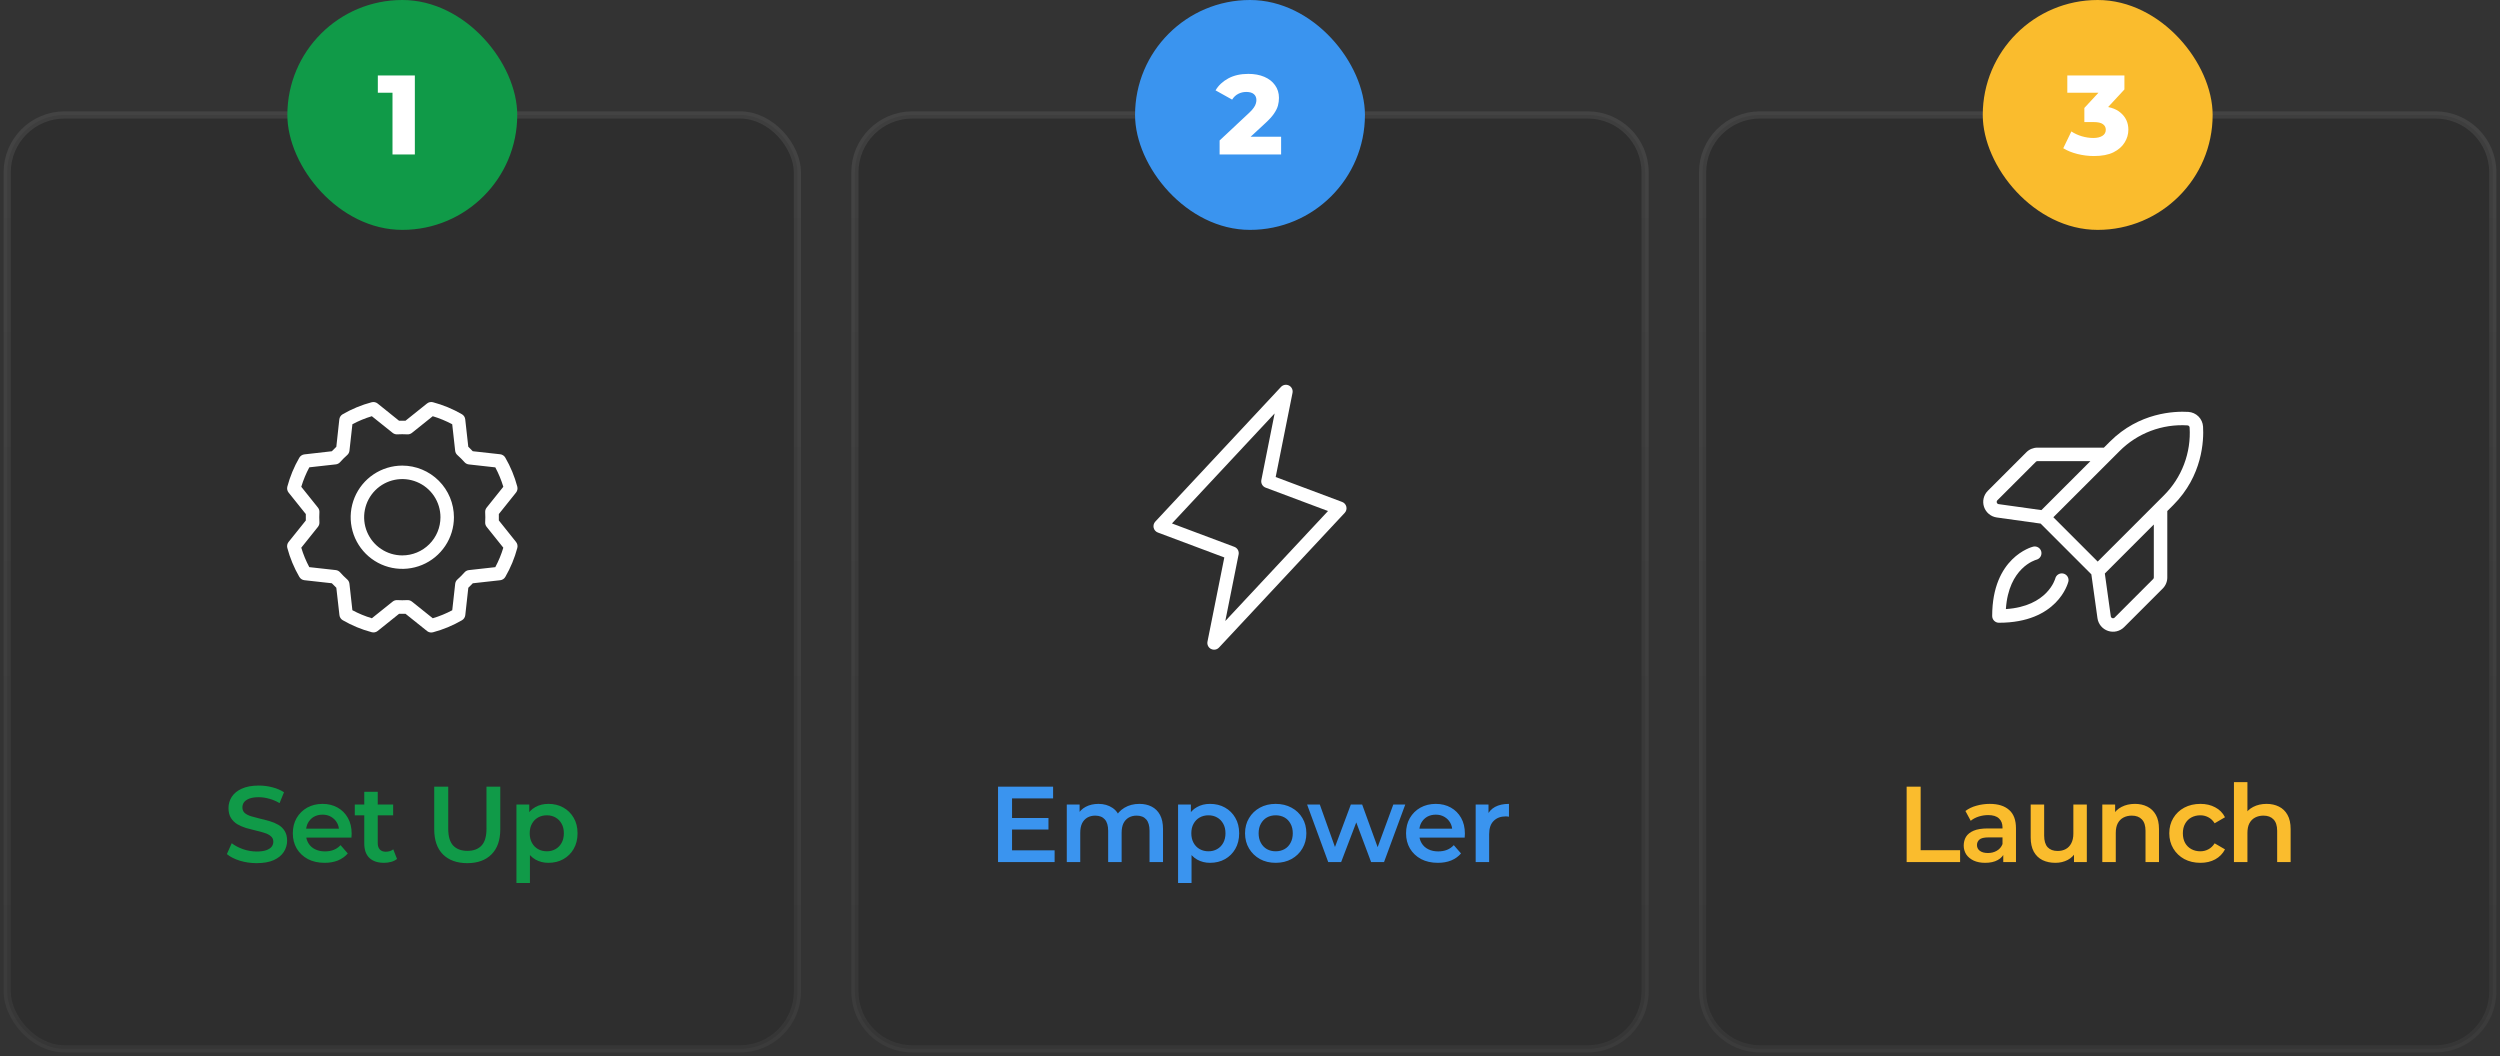 <svg width="348" height="147" viewBox="0 0 348 147" fill="none" xmlns="http://www.w3.org/2000/svg">
<rect x="0" y="0" width="348" height="147" fill="#333333" stroke="none"/>
<rect x="1" y="16" width="110" height="130" rx="8" fill="url(#paint0_linear_911_642)" fill-opacity="0.1"/>
<rect x="1" y="16" width="110" height="130" rx="8" stroke="url(#paint1_linear_911_642)" stroke-opacity="0.08"/>
<path d="M56 64.812C54.578 64.812 53.189 65.234 52.007 66.024C50.825 66.813 49.904 67.936 49.36 69.249C48.816 70.563 48.673 72.008 48.951 73.402C49.228 74.796 49.913 76.077 50.918 77.082C51.923 78.087 53.204 78.772 54.598 79.049C55.992 79.326 57.437 79.184 58.751 78.64C60.064 78.096 61.186 77.175 61.976 75.993C62.766 74.811 63.188 73.421 63.188 72C63.185 70.094 62.427 68.268 61.08 66.92C59.732 65.573 57.906 64.815 56 64.812ZM56 77.312C54.949 77.312 53.922 77.001 53.049 76.417C52.175 75.833 51.494 75.004 51.092 74.033C50.69 73.062 50.585 71.994 50.79 70.963C50.995 69.933 51.501 68.986 52.243 68.243C52.986 67.5 53.933 66.994 54.964 66.789C55.994 66.584 57.062 66.69 58.033 67.092C59.004 67.494 59.834 68.175 60.417 69.048C61.001 69.922 61.312 70.949 61.312 72C61.312 73.409 60.753 74.76 59.757 75.756C58.76 76.753 57.409 77.312 56 77.312ZM69.438 72.444C69.447 72.148 69.447 71.851 69.438 71.556L71.833 68.562C71.924 68.448 71.988 68.313 72.018 68.17C72.048 68.026 72.044 67.877 72.006 67.736C71.632 66.323 71.07 64.967 70.338 63.703C70.265 63.575 70.163 63.465 70.04 63.384C69.917 63.302 69.776 63.251 69.63 63.234L65.809 62.811C65.608 62.595 65.4 62.387 65.184 62.186L64.759 58.364C64.743 58.217 64.691 58.077 64.61 57.954C64.528 57.831 64.419 57.729 64.291 57.656C63.028 56.925 61.674 56.365 60.264 55.99C60.122 55.953 59.973 55.95 59.83 55.981C59.686 56.012 59.552 56.076 59.438 56.169L56.438 58.57C56.142 58.561 55.845 58.561 55.55 58.57L52.562 56.167C52.448 56.075 52.313 56.012 52.17 55.982C52.026 55.952 51.878 55.956 51.736 55.993C50.324 56.368 48.967 56.929 47.703 57.662C47.575 57.735 47.465 57.837 47.384 57.96C47.303 58.083 47.251 58.224 47.234 58.37L46.817 62.19C46.602 62.392 46.393 62.601 46.192 62.815L42.369 63.25C42.222 63.267 42.082 63.318 41.959 63.4C41.836 63.481 41.734 63.59 41.661 63.718C40.93 64.981 40.37 66.335 39.995 67.745C39.959 67.885 39.956 68.032 39.986 68.174C40.016 68.316 40.079 68.449 40.169 68.562L42.57 71.562C42.561 71.858 42.561 72.154 42.57 72.45L40.167 75.445C40.076 75.56 40.012 75.694 39.982 75.838C39.952 75.981 39.956 76.13 39.994 76.272C40.369 77.681 40.93 79.035 41.663 80.297C41.735 80.425 41.837 80.534 41.96 80.616C42.083 80.697 42.224 80.749 42.37 80.765L46.191 81.189C46.393 81.404 46.601 81.613 46.816 81.814L47.25 85.631C47.267 85.778 47.318 85.918 47.4 86.041C47.481 86.164 47.59 86.266 47.719 86.339C48.981 87.07 50.335 87.63 51.745 88.004C51.887 88.042 52.036 88.046 52.179 88.016C52.323 87.986 52.457 87.923 52.572 87.831L55.556 85.437C55.852 85.447 56.148 85.447 56.444 85.437L59.445 87.84C59.612 87.973 59.818 88.045 60.031 88.045C60.112 88.045 60.193 88.034 60.272 88.014C61.682 87.638 63.035 87.077 64.297 86.345C64.425 86.272 64.534 86.17 64.616 86.047C64.697 85.924 64.749 85.784 64.766 85.637L65.189 81.817C65.405 81.616 65.613 81.408 65.814 81.192L69.636 80.767C69.782 80.75 69.923 80.699 70.046 80.617C70.169 80.536 70.271 80.427 70.344 80.298C71.075 79.036 71.635 77.682 72.009 76.272C72.047 76.13 72.051 75.981 72.021 75.838C71.991 75.694 71.927 75.56 71.836 75.445L69.438 72.444ZM68.953 78.948L65.259 79.359C65.029 79.386 64.816 79.497 64.662 79.672C64.354 80.02 64.025 80.349 63.677 80.658C63.502 80.811 63.391 81.024 63.364 81.254L62.953 84.947C62.088 85.408 61.18 85.782 60.241 86.062L57.339 83.74C57.173 83.608 56.966 83.535 56.753 83.536H56.697C56.233 83.562 55.767 83.562 55.303 83.536C55.071 83.522 54.843 83.594 54.661 83.739L51.761 86.062C50.823 85.78 49.915 85.405 49.052 84.942L48.641 81.251C48.614 81.02 48.503 80.808 48.328 80.654C47.98 80.346 47.651 80.016 47.342 79.668C47.189 79.494 46.976 79.383 46.745 79.356L43.053 78.945C42.592 78.083 42.219 77.177 41.938 76.24L44.259 73.339C44.404 73.157 44.477 72.928 44.462 72.697C44.436 72.233 44.436 71.767 44.462 71.303C44.477 71.071 44.404 70.842 44.259 70.661L41.938 67.761C42.22 66.823 42.595 65.915 43.058 65.051L46.748 64.64C46.979 64.614 47.192 64.502 47.345 64.328C47.654 63.98 47.983 63.651 48.331 63.342C48.506 63.189 48.617 62.976 48.644 62.745L49.055 59.053C49.917 58.592 50.823 58.218 51.759 57.937L54.661 60.259C54.843 60.404 55.071 60.477 55.303 60.462C55.767 60.436 56.233 60.436 56.697 60.462C56.929 60.477 57.158 60.404 57.339 60.259L60.239 57.937C61.177 58.22 62.085 58.595 62.949 59.058L63.359 62.751C63.386 62.982 63.497 63.195 63.672 63.348C64.02 63.657 64.349 63.986 64.658 64.334C64.811 64.509 65.024 64.62 65.255 64.647L68.947 65.058C69.407 65.919 69.781 66.824 70.062 67.759L67.741 70.661C67.596 70.842 67.523 71.071 67.537 71.303C67.564 71.767 67.564 72.233 67.537 72.697C67.523 72.928 67.596 73.157 67.741 73.339L70.062 76.239C69.781 77.177 69.407 78.085 68.945 78.948H68.953Z" fill="white"/>
<path d="M35.722 120.15C34.902 120.15 34.117 120.035 33.367 119.805C32.617 119.565 32.022 119.26 31.582 118.89L32.257 117.375C32.677 117.705 33.197 117.98 33.817 118.2C34.437 118.42 35.072 118.53 35.722 118.53C36.272 118.53 36.717 118.47 37.057 118.35C37.397 118.23 37.647 118.07 37.807 117.87C37.967 117.66 38.047 117.425 38.047 117.165C38.047 116.845 37.932 116.59 37.702 116.4C37.472 116.2 37.172 116.045 36.802 115.935C36.442 115.815 36.037 115.705 35.587 115.605C35.147 115.505 34.702 115.39 34.252 115.26C33.812 115.12 33.407 114.945 33.037 114.735C32.677 114.515 32.382 114.225 32.152 113.865C31.922 113.505 31.807 113.045 31.807 112.485C31.807 111.915 31.957 111.395 32.257 110.925C32.567 110.445 33.032 110.065 33.652 109.785C34.282 109.495 35.077 109.35 36.037 109.35C36.667 109.35 37.292 109.43 37.912 109.59C38.532 109.75 39.072 109.98 39.532 110.28L38.917 111.795C38.447 111.515 37.962 111.31 37.462 111.18C36.962 111.04 36.482 110.97 36.022 110.97C35.482 110.97 35.042 111.035 34.702 111.165C34.372 111.295 34.127 111.465 33.967 111.675C33.817 111.885 33.742 112.125 33.742 112.395C33.742 112.715 33.852 112.975 34.072 113.175C34.302 113.365 34.597 113.515 34.957 113.625C35.327 113.735 35.737 113.845 36.187 113.955C36.637 114.055 37.082 114.17 37.522 114.3C37.972 114.43 38.377 114.6 38.737 114.81C39.107 115.02 39.402 115.305 39.622 115.665C39.852 116.025 39.967 116.48 39.967 117.03C39.967 117.59 39.812 118.11 39.502 118.59C39.202 119.06 38.737 119.44 38.107 119.73C37.477 120.01 36.682 120.15 35.722 120.15ZM45.185 120.105C44.295 120.105 43.515 119.93 42.845 119.58C42.185 119.22 41.67 118.73 41.3 118.11C40.94 117.49 40.76 116.785 40.76 115.995C40.76 115.195 40.935 114.49 41.285 113.88C41.645 113.26 42.135 112.775 42.755 112.425C43.385 112.075 44.1 111.9 44.9 111.9C45.68 111.9 46.375 112.07 46.985 112.41C47.595 112.75 48.075 113.23 48.425 113.85C48.775 114.47 48.95 115.2 48.95 116.04C48.95 116.12 48.945 116.21 48.935 116.31C48.935 116.41 48.93 116.505 48.92 116.595H42.245V115.35H47.93L47.195 115.74C47.205 115.28 47.11 114.875 46.91 114.525C46.71 114.175 46.435 113.9 46.085 113.7C45.745 113.5 45.35 113.4 44.9 113.4C44.44 113.4 44.035 113.5 43.685 113.7C43.345 113.9 43.075 114.18 42.875 114.54C42.685 114.89 42.59 115.305 42.59 115.785V116.085C42.59 116.565 42.7 116.99 42.92 117.36C43.14 117.73 43.45 118.015 43.85 118.215C44.25 118.415 44.71 118.515 45.23 118.515C45.68 118.515 46.085 118.445 46.445 118.305C46.805 118.165 47.125 117.945 47.405 117.645L48.41 118.8C48.05 119.22 47.595 119.545 47.045 119.775C46.505 119.995 45.885 120.105 45.185 120.105ZM53.466 120.105C52.586 120.105 51.906 119.88 51.426 119.43C50.946 118.97 50.706 118.295 50.706 117.405V110.22H52.581V117.36C52.581 117.74 52.676 118.035 52.866 118.245C53.066 118.455 53.341 118.56 53.691 118.56C54.111 118.56 54.461 118.45 54.741 118.23L55.266 119.565C55.046 119.745 54.776 119.88 54.456 119.97C54.136 120.06 53.806 120.105 53.466 120.105ZM49.386 113.49V111.99H54.726V113.49H49.386ZM65.049 120.15C63.609 120.15 62.479 119.745 61.659 118.935C60.849 118.125 60.444 116.955 60.444 115.425V109.5H62.394V115.35C62.394 116.43 62.624 117.215 63.084 117.705C63.554 118.195 64.214 118.44 65.064 118.44C65.914 118.44 66.569 118.195 67.029 117.705C67.489 117.215 67.719 116.43 67.719 115.35V109.5H69.639V115.425C69.639 116.955 69.229 118.125 68.409 118.935C67.599 119.745 66.479 120.15 65.049 120.15ZM76.33 120.105C75.68 120.105 75.085 119.955 74.545 119.655C74.015 119.355 73.59 118.905 73.27 118.305C72.96 117.695 72.805 116.925 72.805 115.995C72.805 115.055 72.955 114.285 73.255 113.685C73.565 113.085 73.985 112.64 74.515 112.35C75.045 112.05 75.65 111.9 76.33 111.9C77.12 111.9 77.815 112.07 78.415 112.41C79.025 112.75 79.505 113.225 79.855 113.835C80.215 114.445 80.395 115.165 80.395 115.995C80.395 116.825 80.215 117.55 79.855 118.17C79.505 118.78 79.025 119.255 78.415 119.595C77.815 119.935 77.12 120.105 76.33 120.105ZM71.89 122.91V111.99H73.675V113.88L73.615 116.01L73.765 118.14V122.91H71.89ZM76.12 118.5C76.57 118.5 76.97 118.4 77.32 118.2C77.68 118 77.965 117.71 78.175 117.33C78.385 116.95 78.49 116.505 78.49 115.995C78.49 115.475 78.385 115.03 78.175 114.66C77.965 114.28 77.68 113.99 77.32 113.79C76.97 113.59 76.57 113.49 76.12 113.49C75.67 113.49 75.265 113.59 74.905 113.79C74.545 113.99 74.26 114.28 74.05 114.66C73.84 115.03 73.735 115.475 73.735 115.995C73.735 116.505 73.84 116.95 74.05 117.33C74.26 117.71 74.545 118 74.905 118.2C75.265 118.4 75.67 118.5 76.12 118.5Z" fill="#109A48"/>
<rect x="40" width="32" height="32" rx="16" fill="#109A48"/>
<path d="M54.636 21.5V11.62L55.971 12.908H52.594V10.504H57.747V21.5H54.636Z" fill="white"/>
<path d="M119 24C119 19.582 122.582 16 127 16H221C225.418 16 229 19.582 229 24V138C229 142.418 225.418 146 221 146H127C122.582 146 119 142.418 119 138V24Z" fill="black" fill-opacity="0.1"/>
<path d="M119 24C119 19.582 122.582 16 127 16H221C225.418 16 229 19.582 229 24V138C229 142.418 225.418 146 221 146H127C122.582 146 119 142.418 119 138V24Z" stroke="url(#paint2_linear_911_642)" stroke-opacity="0.08"/>
<path d="M187.412 70.536C187.377 70.386 187.306 70.247 187.204 70.131C187.103 70.015 186.974 69.926 186.83 69.872L177.575 66.402L179.919 54.683C179.959 54.483 179.932 54.275 179.844 54.092C179.755 53.908 179.609 53.758 179.427 53.665C179.246 53.572 179.039 53.54 178.838 53.575C178.637 53.611 178.453 53.71 178.314 53.859L160.814 72.609C160.709 72.722 160.633 72.859 160.594 73.008C160.554 73.157 160.552 73.313 160.587 73.463C160.622 73.613 160.694 73.752 160.796 73.868C160.897 73.984 161.026 74.072 161.17 74.127L170.425 77.597L168.081 89.316C168.041 89.516 168.067 89.723 168.156 89.907C168.244 90.091 168.39 90.241 168.572 90.334C168.705 90.402 168.851 90.437 169 90.438C169.129 90.438 169.256 90.411 169.374 90.36C169.492 90.308 169.598 90.233 169.686 90.139L187.186 71.389C187.291 71.276 187.366 71.14 187.406 70.991C187.445 70.842 187.448 70.686 187.412 70.536ZM170.562 86.447L172.414 77.184C172.458 76.966 172.423 76.74 172.315 76.545C172.207 76.35 172.033 76.2 171.825 76.122L163.137 72.864L177.428 57.552L175.581 66.816C175.537 67.034 175.572 67.26 175.68 67.455C175.788 67.65 175.962 67.8 176.17 67.878L184.858 71.136L170.562 86.447Z" fill="white"/>
<path d="M138.927 120V109.5H146.592V111.135H140.877V118.365H146.802V120H138.927ZM140.727 115.47V113.865H145.947V115.47H140.727ZM148.496 120V111.99H150.281V114.12L149.966 113.49C150.236 112.97 150.626 112.575 151.136 112.305C151.656 112.035 152.246 111.9 152.906 111.9C153.656 111.9 154.306 112.085 154.856 112.455C155.416 112.825 155.786 113.385 155.966 114.135L155.231 113.88C155.491 113.28 155.921 112.8 156.521 112.44C157.121 112.08 157.816 111.9 158.606 111.9C159.246 111.9 159.811 112.025 160.301 112.275C160.801 112.525 161.191 112.91 161.471 113.43C161.751 113.94 161.891 114.6 161.891 115.41V120H160.016V115.65C160.016 114.94 159.861 114.41 159.551 114.06C159.241 113.71 158.796 113.535 158.216 113.535C157.806 113.535 157.441 113.625 157.121 113.805C156.811 113.985 156.566 114.25 156.386 114.6C156.216 114.95 156.131 115.395 156.131 115.935V120H154.256V115.65C154.256 114.94 154.101 114.41 153.791 114.06C153.481 113.71 153.036 113.535 152.456 113.535C152.046 113.535 151.681 113.625 151.361 113.805C151.051 113.985 150.806 114.25 150.626 114.6C150.456 114.95 150.371 115.395 150.371 115.935V120H148.496ZM168.427 120.105C167.777 120.105 167.182 119.955 166.642 119.655C166.112 119.355 165.687 118.905 165.367 118.305C165.057 117.695 164.902 116.925 164.902 115.995C164.902 115.055 165.052 114.285 165.352 113.685C165.662 113.085 166.082 112.64 166.612 112.35C167.142 112.05 167.747 111.9 168.427 111.9C169.217 111.9 169.912 112.07 170.512 112.41C171.122 112.75 171.602 113.225 171.952 113.835C172.312 114.445 172.492 115.165 172.492 115.995C172.492 116.825 172.312 117.55 171.952 118.17C171.602 118.78 171.122 119.255 170.512 119.595C169.912 119.935 169.217 120.105 168.427 120.105ZM163.987 122.91V111.99H165.772V113.88L165.712 116.01L165.862 118.14V122.91H163.987ZM168.217 118.5C168.667 118.5 169.067 118.4 169.417 118.2C169.777 118 170.062 117.71 170.272 117.33C170.482 116.95 170.587 116.505 170.587 115.995C170.587 115.475 170.482 115.03 170.272 114.66C170.062 114.28 169.777 113.99 169.417 113.79C169.067 113.59 168.667 113.49 168.217 113.49C167.767 113.49 167.362 113.59 167.002 113.79C166.642 113.99 166.357 114.28 166.147 114.66C165.937 115.03 165.832 115.475 165.832 115.995C165.832 116.505 165.937 116.95 166.147 117.33C166.357 117.71 166.642 118 167.002 118.2C167.362 118.4 167.767 118.5 168.217 118.5ZM177.57 120.105C176.75 120.105 176.02 119.93 175.38 119.58C174.74 119.22 174.235 118.73 173.865 118.11C173.495 117.49 173.31 116.785 173.31 115.995C173.31 115.195 173.495 114.49 173.865 113.88C174.235 113.26 174.74 112.775 175.38 112.425C176.02 112.075 176.75 111.9 177.57 111.9C178.4 111.9 179.135 112.075 179.775 112.425C180.425 112.775 180.93 113.255 181.29 113.865C181.66 114.475 181.845 115.185 181.845 115.995C181.845 116.785 181.66 117.49 181.29 118.11C180.93 118.73 180.425 119.22 179.775 119.58C179.135 119.93 178.4 120.105 177.57 120.105ZM177.57 118.5C178.03 118.5 178.44 118.4 178.8 118.2C179.16 118 179.44 117.71 179.64 117.33C179.85 116.95 179.955 116.505 179.955 115.995C179.955 115.475 179.85 115.03 179.64 114.66C179.44 114.28 179.16 113.99 178.8 113.79C178.44 113.59 178.035 113.49 177.585 113.49C177.125 113.49 176.715 113.59 176.355 113.79C176.005 113.99 175.725 114.28 175.515 114.66C175.305 115.03 175.2 115.475 175.2 115.995C175.2 116.505 175.305 116.95 175.515 117.33C175.725 117.71 176.005 118 176.355 118.2C176.715 118.4 177.12 118.5 177.57 118.5ZM184.888 120L181.948 111.99H183.718L186.238 119.055H185.398L188.038 111.99H189.613L192.178 119.055H191.353L193.948 111.99H195.613L192.658 120H190.858L188.518 113.745H189.073L186.688 120H184.888ZM200.148 120.105C199.258 120.105 198.478 119.93 197.808 119.58C197.148 119.22 196.633 118.73 196.263 118.11C195.903 117.49 195.723 116.785 195.723 115.995C195.723 115.195 195.898 114.49 196.248 113.88C196.608 113.26 197.098 112.775 197.718 112.425C198.348 112.075 199.063 111.9 199.863 111.9C200.643 111.9 201.338 112.07 201.948 112.41C202.558 112.75 203.038 113.23 203.388 113.85C203.738 114.47 203.913 115.2 203.913 116.04C203.913 116.12 203.908 116.21 203.898 116.31C203.898 116.41 203.893 116.505 203.883 116.595H197.208V115.35H202.893L202.158 115.74C202.168 115.28 202.073 114.875 201.873 114.525C201.673 114.175 201.398 113.9 201.048 113.7C200.708 113.5 200.313 113.4 199.863 113.4C199.403 113.4 198.998 113.5 198.648 113.7C198.308 113.9 198.038 114.18 197.838 114.54C197.648 114.89 197.553 115.305 197.553 115.785V116.085C197.553 116.565 197.663 116.99 197.883 117.36C198.103 117.73 198.413 118.015 198.813 118.215C199.213 118.415 199.673 118.515 200.193 118.515C200.643 118.515 201.048 118.445 201.408 118.305C201.768 118.165 202.088 117.945 202.368 117.645L203.373 118.8C203.013 119.22 202.558 119.545 202.008 119.775C201.468 119.995 200.848 120.105 200.148 120.105ZM205.414 120V111.99H207.199V114.195L206.989 113.55C207.229 113.01 207.604 112.6 208.114 112.32C208.634 112.04 209.279 111.9 210.049 111.9V113.685C209.969 113.665 209.894 113.655 209.824 113.655C209.754 113.645 209.684 113.64 209.614 113.64C208.904 113.64 208.339 113.85 207.919 114.27C207.499 114.68 207.289 115.295 207.289 116.115V120H205.414Z" fill="#3A94EF"/>
<rect x="158" width="32" height="32" rx="16" fill="#3A94EF"/>
<path d="M169.769 21.5V19.552L173.885 15.704C174.178 15.431 174.393 15.191 174.529 14.981C174.676 14.772 174.77 14.583 174.812 14.415C174.864 14.238 174.89 14.075 174.89 13.929C174.89 13.572 174.77 13.295 174.529 13.096C174.299 12.897 173.948 12.798 173.477 12.798C173.079 12.798 172.707 12.887 172.361 13.065C172.016 13.243 171.733 13.51 171.513 13.866L169.204 12.578C169.612 11.886 170.204 11.332 170.979 10.913C171.754 10.494 172.681 10.284 173.759 10.284C174.608 10.284 175.351 10.42 175.99 10.693C176.629 10.965 177.126 11.352 177.482 11.855C177.849 12.358 178.032 12.949 178.032 13.63C178.032 13.986 177.985 14.342 177.891 14.698C177.796 15.044 177.613 15.416 177.341 15.814C177.079 16.201 176.686 16.636 176.163 17.117L172.895 20.133L172.377 19.034H178.331V21.5H169.769Z" fill="white"/>
<path d="M237 24C237 19.582 240.582 16 245 16H339C343.418 16 347 19.582 347 24V138C347 142.418 343.418 146 339 146H245C240.582 146 237 142.418 237 138V24Z" fill="black" fill-opacity="0.1"/>
<path d="M237 24C237 19.582 240.582 16 245 16H339C343.418 16 347 19.582 347 24V138C347 142.418 343.418 146 339 146H245C240.582 146 237 142.418 237 138V24Z" stroke="url(#paint3_linear_911_642)" stroke-opacity="0.08"/>
<path d="M287.911 80.977C287.852 81.219 286.389 86.687 278.25 86.687C278.001 86.687 277.763 86.589 277.587 86.413C277.411 86.237 277.312 85.999 277.312 85.75C277.312 77.611 282.791 76.148 283.023 76.091C283.263 76.035 283.515 76.076 283.724 76.204C283.934 76.332 284.085 76.538 284.145 76.776C284.204 77.015 284.168 77.267 284.043 77.479C283.919 77.691 283.716 77.846 283.478 77.909C283.322 77.951 279.597 79.016 279.219 84.784C285.053 84.398 286.081 80.566 286.094 80.525C286.154 80.284 286.308 80.076 286.521 79.948C286.734 79.82 286.99 79.782 287.231 79.842C287.473 79.902 287.68 80.056 287.808 80.269C287.936 80.483 287.974 80.738 287.914 80.98L287.911 80.977ZM302.525 70.302L301.687 71.137V80.383C301.688 80.67 301.632 80.954 301.522 81.219C301.412 81.485 301.25 81.726 301.047 81.928L295.68 87.295C295.393 87.582 295.032 87.783 294.637 87.877C294.242 87.97 293.829 87.952 293.444 87.824C293.059 87.696 292.717 87.463 292.456 87.152C292.196 86.841 292.027 86.464 291.969 86.062L291.116 79.945L284.059 72.884L277.945 72.031C277.543 71.974 277.164 71.806 276.852 71.546C276.54 71.286 276.306 70.944 276.177 70.559C276.048 70.173 276.029 69.759 276.122 69.364C276.216 68.968 276.417 68.606 276.705 68.319L282.072 62.952C282.274 62.748 282.515 62.587 282.781 62.477C283.046 62.368 283.33 62.312 283.617 62.312H292.862L293.698 61.477C297.778 57.397 302.694 57.222 304.617 57.336C305.149 57.369 305.651 57.595 306.029 57.972C306.406 58.349 306.632 58.85 306.666 59.383C306.78 61.306 306.603 66.219 302.525 70.302ZM278.208 70.175L284.167 71.006L290.987 64.187H283.617C283.534 64.188 283.455 64.221 283.397 64.28L278.031 69.644C277.991 69.684 277.963 69.734 277.95 69.789C277.936 69.844 277.938 69.902 277.955 69.956C277.971 70.013 278.003 70.065 278.048 70.104C278.093 70.143 278.149 70.168 278.208 70.175ZM299.812 73.012L292.992 79.833L293.823 85.795C293.832 85.853 293.856 85.906 293.894 85.951C293.931 85.995 293.98 86.028 294.035 86.046C294.091 86.064 294.15 86.066 294.206 86.053C294.262 86.039 294.314 86.01 294.355 85.969L299.72 80.603C299.779 80.545 299.812 80.466 299.812 80.383V73.012ZM304.794 59.5C304.788 59.426 304.756 59.357 304.703 59.304C304.651 59.252 304.582 59.22 304.508 59.214C302.762 59.102 301.013 59.365 299.377 59.984C297.742 60.604 296.258 61.567 295.025 62.808L285.827 72L292 78.173L300.087 70.087L301.198 68.977C302.439 67.745 303.401 66.261 304.021 64.627C304.641 62.993 304.905 61.245 304.794 59.5Z" fill="white"/>
<path d="M265.405 120V109.5H267.355V118.35H272.845V120H265.405ZM278.854 120V118.38L278.749 118.035V115.2C278.749 114.65 278.584 114.225 278.254 113.925C277.924 113.615 277.424 113.46 276.754 113.46C276.304 113.46 275.859 113.53 275.419 113.67C274.989 113.81 274.624 114.005 274.324 114.255L273.589 112.89C274.019 112.56 274.529 112.315 275.119 112.155C275.719 111.985 276.339 111.9 276.979 111.9C278.139 111.9 279.034 112.18 279.664 112.74C280.304 113.29 280.624 114.145 280.624 115.305V120H278.854ZM276.334 120.105C275.734 120.105 275.209 120.005 274.759 119.805C274.309 119.595 273.959 119.31 273.709 118.95C273.469 118.58 273.349 118.165 273.349 117.705C273.349 117.255 273.454 116.85 273.664 116.49C273.884 116.13 274.239 115.845 274.729 115.635C275.219 115.425 275.869 115.32 276.679 115.32H279.004V116.565H276.814C276.174 116.565 275.744 116.67 275.524 116.88C275.304 117.08 275.194 117.33 275.194 117.63C275.194 117.97 275.329 118.24 275.599 118.44C275.869 118.64 276.244 118.74 276.724 118.74C277.184 118.74 277.594 118.635 277.954 118.425C278.324 118.215 278.589 117.905 278.749 117.495L279.064 118.62C278.884 119.09 278.559 119.455 278.089 119.715C277.629 119.975 277.044 120.105 276.334 120.105ZM286.121 120.105C285.441 120.105 284.841 119.98 284.321 119.73C283.801 119.47 283.396 119.08 283.106 118.56C282.816 118.03 282.671 117.365 282.671 116.565V111.99H284.546V116.31C284.546 117.03 284.706 117.57 285.026 117.93C285.356 118.28 285.821 118.455 286.421 118.455C286.861 118.455 287.241 118.365 287.561 118.185C287.891 118.005 288.146 117.735 288.326 117.375C288.516 117.015 288.611 116.57 288.611 116.04V111.99H290.486V120H288.701V117.84L289.016 118.5C288.746 119.02 288.351 119.42 287.831 119.7C287.311 119.97 286.741 120.105 286.121 120.105ZM292.641 120V111.99H294.426V114.15L294.111 113.49C294.391 112.98 294.796 112.59 295.326 112.32C295.866 112.04 296.486 111.9 297.186 111.9C297.826 111.9 298.396 112.025 298.896 112.275C299.406 112.525 299.806 112.91 300.096 113.43C300.386 113.94 300.531 114.6 300.531 115.41V120H298.656V115.65C298.656 114.94 298.486 114.41 298.146 114.06C297.816 113.71 297.351 113.535 296.751 113.535C296.311 113.535 295.921 113.625 295.581 113.805C295.241 113.985 294.976 114.255 294.786 114.615C294.606 114.965 294.516 115.41 294.516 115.95V120H292.641ZM306.299 120.105C305.459 120.105 304.709 119.93 304.049 119.58C303.399 119.22 302.889 118.73 302.519 118.11C302.149 117.49 301.964 116.785 301.964 115.995C301.964 115.195 302.149 114.49 302.519 113.88C302.889 113.26 303.399 112.775 304.049 112.425C304.709 112.075 305.459 111.9 306.299 111.9C307.079 111.9 307.764 112.06 308.354 112.38C308.954 112.69 309.409 113.15 309.719 113.76L308.279 114.6C308.039 114.22 307.744 113.94 307.394 113.76C307.054 113.58 306.684 113.49 306.284 113.49C305.824 113.49 305.409 113.59 305.039 113.79C304.669 113.99 304.379 114.28 304.169 114.66C303.959 115.03 303.854 115.475 303.854 115.995C303.854 116.515 303.959 116.965 304.169 117.345C304.379 117.715 304.669 118 305.039 118.2C305.409 118.4 305.824 118.5 306.284 118.5C306.684 118.5 307.054 118.41 307.394 118.23C307.744 118.05 308.039 117.77 308.279 117.39L309.719 118.23C309.409 118.83 308.954 119.295 308.354 119.625C307.764 119.945 307.079 120.105 306.299 120.105ZM310.966 120V108.87H312.841V114.15L312.436 113.49C312.716 112.98 313.121 112.59 313.651 112.32C314.191 112.04 314.811 111.9 315.511 111.9C316.151 111.9 316.721 112.025 317.221 112.275C317.731 112.525 318.131 112.91 318.421 113.43C318.711 113.94 318.856 114.6 318.856 115.41V120H316.981V115.65C316.981 114.94 316.811 114.41 316.471 114.06C316.141 113.71 315.676 113.535 315.076 113.535C314.636 113.535 314.246 113.625 313.906 113.805C313.566 113.985 313.301 114.255 313.111 114.615C312.931 114.965 312.841 115.41 312.841 115.95V120H310.966Z" fill="#FABC2D"/>
<rect x="276" width="32" height="32" rx="16" fill="#FABC2D"/>
<path d="M291.477 21.72C290.713 21.72 289.948 21.626 289.184 21.437C288.43 21.249 287.77 20.982 287.205 20.636L288.336 18.296C288.776 18.589 289.263 18.814 289.797 18.971C290.341 19.128 290.87 19.207 291.383 19.207C291.917 19.207 292.341 19.107 292.656 18.908C292.97 18.709 293.127 18.426 293.127 18.06C293.127 17.735 292.996 17.479 292.734 17.29C292.472 17.091 292.043 16.992 291.446 16.992H290.142V15.028L293.095 11.839L293.394 12.908H287.77V10.504H295.719V12.452L292.765 15.641L291.242 14.777H292.09C293.462 14.777 294.499 15.086 295.2 15.704C295.912 16.311 296.268 17.096 296.268 18.06C296.268 18.688 296.096 19.28 295.75 19.835C295.415 20.39 294.897 20.846 294.195 21.201C293.493 21.547 292.587 21.72 291.477 21.72Z" fill="white"/>
<defs>
<linearGradient id="paint0_linear_911_642" x1="56" y1="16" x2="56" y2="146" gradientUnits="userSpaceOnUse">
<stop/>
<stop offset="1"/>
</linearGradient>
<linearGradient id="paint1_linear_911_642" x1="56" y1="16" x2="56" y2="146" gradientUnits="userSpaceOnUse">
<stop stop-color="white"/>
<stop offset="1" stop-color="#999999"/>
</linearGradient>
<linearGradient id="paint2_linear_911_642" x1="174" y1="16" x2="174" y2="146" gradientUnits="userSpaceOnUse">
<stop stop-color="white"/>
<stop offset="1" stop-color="#999999"/>
</linearGradient>
<linearGradient id="paint3_linear_911_642" x1="292" y1="16" x2="292" y2="146" gradientUnits="userSpaceOnUse">
<stop stop-color="white"/>
<stop offset="1" stop-color="#999999"/>
</linearGradient>
</defs>
</svg>

